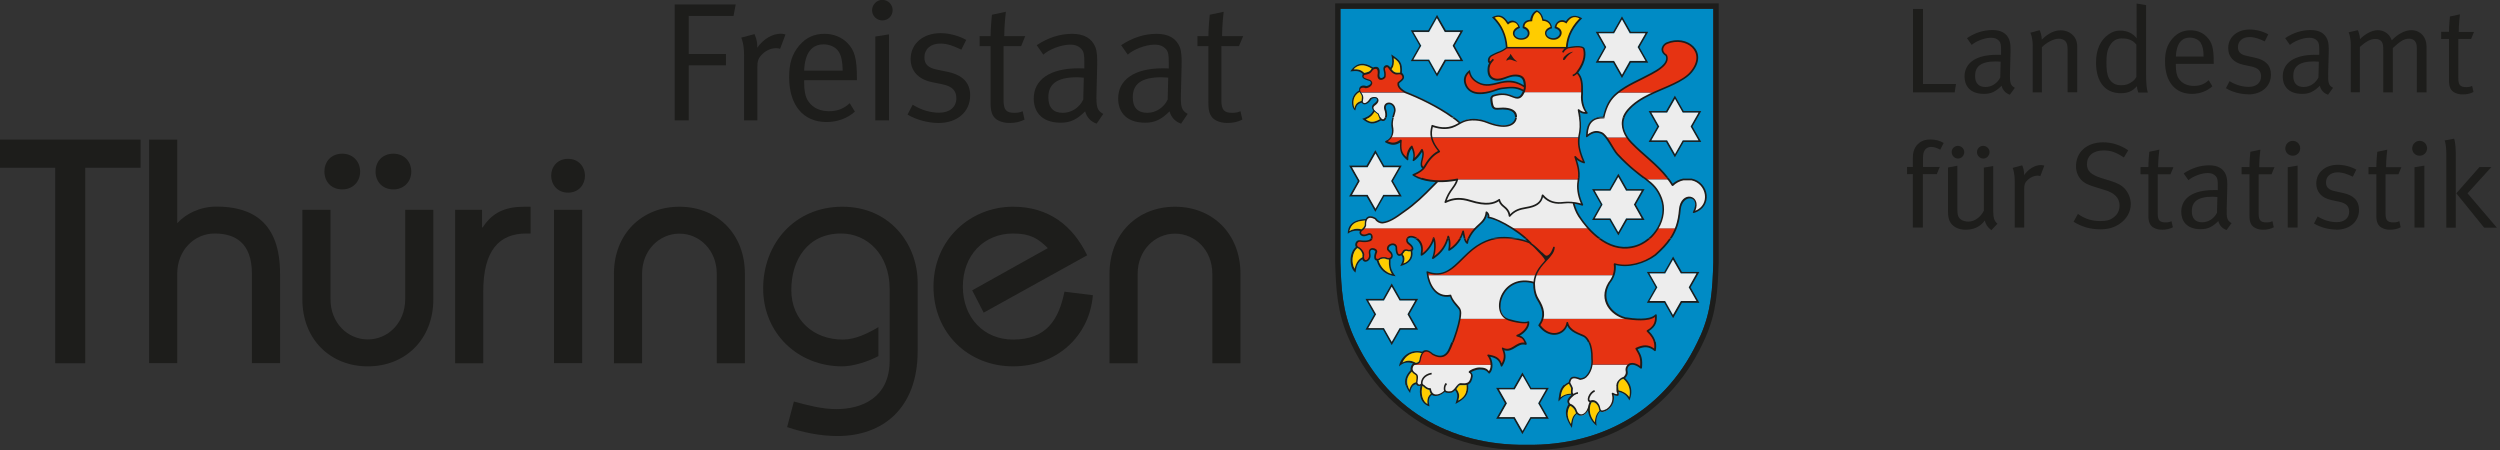 <?xml version="1.0" encoding="UTF-8"?>
<svg id="Logo" xmlns="http://www.w3.org/2000/svg" viewBox="0 0 184.79 33.26">
  <rect x="0" y="0" width="184.79" height="33.26" fill="#333333" stroke="none"/>
  <defs>
    <style>
      .cls-1 {
        fill: #fc0;
      }

      .cls-2 {
        fill: #1d1d1b;
      }

      .cls-3 {
        fill: #e63312;
      }

      .cls-4, .cls-5 {
        fill: #ededed;
      }

      .cls-6 {
        fill: #008bc5;
      }

      .cls-5 {
        fill-rule: evenodd;
      }
    </style>
  </defs>
  <g>
    <path class="cls-2" d="M144.48,6.83h-3.08V.66h.74v5.55h2.44l-.1.62Z"/>
    <path class="cls-2" d="M148.56,7c-.31-.1-.53-.34-.61-.66-.43.43-.78.6-1.3.6-1.11,0-1.44-.68-1.44-1.28,0-1.02.87-1.61,2.38-1.61.1,0,.17,0,.32,0v-.32c0-.4-.02-.56-.14-.7-.14-.16-.32-.24-.6-.24-.5,0-1.14.27-1.43.53l-.35-.5c.59-.4,1.23-.6,1.88-.6s1.05.24,1.24.7c.1.24.11.58.1.99l-.04,1.48c-.02.73.03.92.36,1.1l-.36.5ZM147.53,4.54c-1.13,0-1.54.39-1.54,1.07,0,.53.26.82.77.82.46,0,.88-.28,1.09-.7l.03-1.17c-.09,0-.25-.02-.35-.02Z"/>
    <path class="cls-2" d="M152.83,6.83v-3.03c0-.48-.04-.59-.16-.75-.1-.12-.29-.19-.5-.19-.36,0-.92.29-1.24.63v3.34h-.68v-3.46c0-.57-.14-.88-.17-.95l.68-.19c.04.06.16.38.16.7.47-.47.94-.69,1.41-.69s.92.26,1.1.66c.07.16.11.34.11.52v3.4h-.71Z"/>
    <path class="cls-2" d="M158.05,6.83s-.09-.25-.1-.46c-.32.37-.67.52-1.19.52-1.16,0-1.83-.84-1.83-2.27,0-.95.32-1.66.93-2.08.29-.2.54-.28.86-.28.5,0,.95.21,1.21.57,0-.07,0-.41,0-.69V.26l.7.12v5.01c0,.77.04,1.19.13,1.45h-.72ZM157.92,3.31c-.23-.31-.56-.47-1.09-.47-.35,0-.65.16-.84.47-.22.34-.29.67-.29,1.3,0,.52.04.91.18,1.17.21.37.49.52.9.52.37,0,.58-.08.86-.29.14-.1.24-.26.27-.32v-2.38Z"/>
    <path class="cls-2" d="M160.83,4.71v.11c0,.42.05.75.21.98.25.39.67.55,1.12.55s.78-.13,1.1-.42l.27.45c-.4.36-.94.56-1.51.56-1.24,0-1.99-.9-1.99-2.39,0-.76.16-1.24.54-1.69.36-.42.8-.62,1.34-.62.49,0,.91.17,1.21.49.39.4.51.82.51,1.89v.1h-2.8ZM162.68,3.18c-.15-.24-.47-.4-.81-.4-.64,0-1,.47-1.04,1.4h2.05c0-.49-.07-.78-.21-1Z"/>
    <path class="cls-2" d="M166.18,6.97c-.57,0-1.19-.17-1.65-.45l.27-.52c.46.28.93.42,1.42.42.55,0,.91-.3.91-.77,0-.41-.22-.63-.74-.74l-.56-.12c-.74-.15-1.13-.61-1.13-1.23,0-.81.66-1.38,1.59-1.38.47,0,.99.14,1.37.36l-.26.52c-.4-.19-.73-.32-1.13-.32-.51,0-.85.3-.85.74,0,.34.17.55.65.65l.59.13c.81.17,1.2.58,1.2,1.25,0,.87-.68,1.47-1.69,1.47Z"/>
    <path class="cls-2" d="M172.08,7c-.31-.1-.53-.34-.61-.66-.43.43-.78.6-1.3.6-1.11,0-1.44-.68-1.44-1.28,0-1.02.87-1.61,2.38-1.61.1,0,.17,0,.32,0v-.32c0-.4-.02-.56-.14-.7-.14-.16-.32-.24-.6-.24-.5,0-1.14.27-1.43.53l-.35-.5c.59-.4,1.23-.6,1.88-.6s1.05.24,1.24.7c.1.24.11.58.1.99l-.04,1.48c-.02.73.03.92.36,1.1l-.36.5ZM171.05,4.54c-1.13,0-1.54.39-1.54,1.07,0,.53.26.82.77.82.46,0,.88-.28,1.09-.7l.03-1.17c-.09,0-.25-.02-.35-.02Z"/>
    <path class="cls-2" d="M178.64,6.83v-3.31c0-.43-.2-.66-.58-.66-.41,0-.72.26-1.19.69v3.28h-.71v-3.19c0-.27-.03-.45-.13-.58-.11-.13-.25-.18-.46-.18-.34,0-.67.17-1.14.59v3.35h-.67v-3.48c0-.58-.13-.89-.16-.95l.68-.16c.04.07.16.39.16.67.3-.33.85-.67,1.31-.67s.88.27,1.04.75c.43-.46.98-.75,1.44-.75.67,0,1.13.5,1.13,1.22v3.38h-.72Z"/>
    <path class="cls-2" d="M182.65,2.88h-.94v2.89c0,.5.13.67.58.67.2,0,.31-.03.44-.09l.1.45c-.23.12-.48.18-.79.18-.23,0-.42-.04-.59-.13-.31-.15-.43-.44-.43-.89v-3.08h-.58v-.53h.58c0-.39.05-.99.07-1.13l.74-.16c-.02.14-.09.77-.09,1.3h1.13l-.22.53Z"/>
    <path class="cls-2" d="M143.42,11.07c-.17-.1-.42-.21-.67-.21-.4,0-.61.28-.61.79v.69h1.24l-.22.53h-1.03v3.95h-.74v-3.95h-.43v-.53h.43v-.7c0-.67.31-.95.5-1.1.22-.16.46-.23.79-.23.39,0,.73.09.99.26l-.26.5Z"/>
    <path class="cls-2" d="M147.2,17.02c-.3-.24-.42-.42-.49-.72-.34.46-.81.68-1.42.68-.57,0-.99-.24-1.18-.64-.08-.17-.12-.41-.12-.67v-3.29l.69-.13v3.22c0,.42.06.61.27.76.14.1.35.15.55.15.44,0,.9-.32,1.14-.81v-3.18l.69-.12v3.27c0,.57.08.79.31,1l-.45.48ZM144.73,11.72c-.26,0-.47-.22-.47-.48s.21-.46.46-.46.47.21.47.46-.2.48-.46.48ZM146.6,11.72c-.26,0-.47-.22-.47-.48s.21-.46.46-.46.47.21.47.46-.2.48-.46.48Z"/>
    <path class="cls-2" d="M150.83,13.02s-.13-.04-.2-.04c-.27,0-.54.12-.75.32s-.26.34-.26.71v2.81h-.7v-3.46c0-.58-.13-.89-.15-.95l.7-.19c.04.07.17.4.14.73.32-.46.8-.75,1.26-.75.11,0,.22.04.24.04l-.29.76Z"/>
    <path class="cls-2" d="M156.64,16.57c-.41.26-.82.38-1.39.38-.74,0-1.37-.18-1.98-.56l.32-.58c.51.37,1.04.53,1.66.53.47,0,.72-.07.98-.27.3-.23.44-.52.44-.88,0-.55-.36-.93-1.11-1.15l-.62-.19c-.56-.17-.86-.3-1.1-.55-.25-.27-.39-.61-.39-1.01,0-1.05.8-1.77,2-1.77.67,0,1.28.2,1.86.59l-.32.53c-.59-.39-.97-.52-1.5-.52-.77,0-1.23.39-1.23,1.02,0,.5.3.77,1.03,1.01l.71.22c.55.17.84.33,1.09.62s.41.7.41,1.09c0,.58-.31,1.13-.86,1.49Z"/>
    <path class="cls-2" d="M160.43,12.88h-.94v2.89c0,.5.13.67.58.67.2,0,.31-.03.44-.09l.1.45c-.23.12-.48.18-.79.18-.23,0-.42-.04-.59-.13-.31-.15-.43-.44-.43-.89v-3.08h-.58v-.53h.58c0-.39.05-.99.07-1.13l.74-.16c-.02.14-.09.76-.09,1.3h1.13l-.22.53Z"/>
    <path class="cls-2" d="M164.58,17c-.31-.1-.53-.34-.61-.66-.43.43-.78.6-1.3.6-1.11,0-1.44-.68-1.44-1.28,0-1.02.87-1.61,2.38-1.61.1,0,.17,0,.32,0v-.32c0-.4-.02-.56-.14-.7-.14-.16-.32-.24-.6-.24-.5,0-1.14.27-1.43.53l-.35-.5c.59-.4,1.23-.6,1.88-.6s1.05.24,1.24.7c.1.24.11.58.1.99l-.04,1.48c-.02.73.03.92.36,1.1l-.36.5ZM163.55,14.54c-1.13,0-1.54.39-1.54,1.07,0,.53.26.82.77.82.46,0,.88-.28,1.09-.7l.03-1.17c-.09,0-.25-.02-.35-.02Z"/>
    <path class="cls-2" d="M167.89,12.88h-.94v2.89c0,.5.13.67.58.67.2,0,.31-.03.44-.09l.1.45c-.23.12-.48.18-.79.18-.23,0-.41-.04-.58-.13-.31-.15-.43-.44-.43-.89v-3.08h-.58v-.53h.58c0-.39.05-.99.07-1.13l.74-.16c-.02.14-.09.76-.09,1.3h1.13l-.22.53Z"/>
    <path class="cls-2" d="M169.47,11.51c-.31,0-.55-.24-.55-.54s.24-.56.55-.56.55.24.55.55-.24.55-.55.55ZM169.1,16.83v-4.47l.73-.12v4.58h-.73Z"/>
    <path class="cls-2" d="M172.69,16.97c-.57,0-1.19-.17-1.65-.45l.27-.52c.46.28.93.42,1.42.42.55,0,.91-.3.91-.77,0-.41-.22-.63-.74-.74l-.56-.12c-.74-.15-1.13-.61-1.13-1.23,0-.81.66-1.38,1.59-1.38.47,0,.99.14,1.37.36l-.26.52c-.4-.19-.73-.32-1.13-.32-.51,0-.85.3-.85.74,0,.34.17.55.65.65l.59.13c.81.17,1.2.58,1.2,1.25,0,.87-.68,1.47-1.69,1.47Z"/>
    <path class="cls-2" d="M177.27,12.88h-.94v2.89c0,.5.13.67.58.67.2,0,.31-.03.44-.09l.1.45c-.23.12-.48.18-.79.18-.23,0-.41-.04-.58-.13-.31-.15-.43-.44-.43-.89v-3.08h-.58v-.53h.58c0-.39.05-.99.07-1.13l.74-.16c-.02.14-.09.76-.09,1.3h1.13l-.22.53Z"/>
    <path class="cls-2" d="M178.85,11.51c-.31,0-.55-.24-.55-.54s.24-.56.55-.56.55.24.55.55-.24.55-.55.55ZM178.47,16.83v-4.47l.73-.12v4.58h-.73Z"/>
    <path class="cls-2" d="M180.82,16.83v-5.53c0-.52-.09-.86-.12-.92l.7-.13c.03.07.12.45.12,1.06v5.52h-.7ZM183.62,16.83l-2.06-2.54,1.71-1.94h.88l-1.76,1.94,2.17,2.54h-.94Z"/>
  </g>
  <g id="Fahne">
    <g>
      <polygon class="cls-2" points="0 10.32 10.39 10.32 10.39 12.4 6.3 12.4 6.3 26.85 4.08 26.85 4.08 12.4 0 12.4 0 10.32"/>
      <path class="cls-2" d="M11.02,26.85V10.32h2.08v6.18c.64-.71,1.7-1.23,2.9-1.23,2.62,0,4.7,1.13,4.7,4.96v6.61h-2.08v-6.61c0-2.31-1.27-2.97-2.76-2.97s-2.76,1.23-2.76,2.97v6.61h-2.08Z"/>
      <path class="cls-2" d="M32.03,15.51v6.61c0,2.97-2.08,4.96-4.84,4.96s-4.84-1.98-4.84-4.96v-6.61h2.08v6.61c0,1.75,1.27,2.97,2.76,2.97s2.76-1.23,2.76-2.97v-6.61h2.08ZM25.3,11.36c.78,0,1.32.57,1.32,1.32s-.54,1.32-1.32,1.32-1.32-.54-1.32-1.32.54-1.32,1.32-1.32ZM29.08,11.36c.78,0,1.32.57,1.32,1.32s-.54,1.32-1.32,1.32-1.32-.54-1.32-1.32.54-1.32,1.32-1.32Z"/>
      <path class="cls-2" d="M33.65,15.51h1.98v1.3h.05c.71-1.11,1.68-1.53,3.07-1.53h.47v1.98h-.31c-2.01,0-3.19,1.23-3.19,4.3v5.29h-2.08v-11.34h0Z"/>
      <path class="cls-2" d="M41.99,11.74c.8,0,1.25.61,1.25,1.25s-.45,1.25-1.25,1.25-1.25-.61-1.25-1.25c0-.64.44-1.25,1.25-1.25ZM40.95,15.51h2.08v11.33h-2.08v-11.33Z"/>
      <path class="cls-2" d="M45.38,26.85v-6.61c0-2.97,2.08-4.96,4.84-4.96s4.84,1.98,4.84,4.96v6.61h-2.08v-6.61c0-1.75-1.27-2.97-2.76-2.97s-2.76,1.23-2.76,2.97v6.61h-2.08Z"/>
      <path class="cls-2" d="M64.93,26.32c-.78.42-1.89.76-2.67.76-3.3,0-5.85-2.46-5.85-5.76s2.31-6.04,5.85-6.04,5.57,2.78,5.57,5.62v5.05c0,4.25-2.6,6.28-5.92,6.28-1.27,0-2.53-.26-3.73-.66l.5-1.89c1.04.28,2.08.56,3.14.56,1.87,0,3.94-.83,3.94-3.59v-5.28c0-2.55-1.65-4.11-3.59-4.11-2.48,0-3.68,1.96-3.68,4.18s1.65,3.66,3.8,3.66c.94,0,1.84-.45,2.64-.92,0,0,0,2.14,0,2.14Z"/>
      <path class="cls-2" d="M72.71,23.11l-.85-1.65,5.59-3.12c-.71-.71-1.3-1.08-2.57-1.08-2.15,0-3.71,1.61-3.71,3.92s1.56,3.92,3.71,3.92c2.46,0,3.38-1.46,3.8-3.54l2.1.26c-.24,3-2.64,5.26-5.9,5.26s-5.88-2.41-5.88-5.9,2.74-5.9,5.88-5.9c2.64,0,4.41,1.39,5.48,3.59l-7.65,4.24Z"/>
      <path class="cls-2" d="M82.01,26.85v-6.61c0-2.97,2.08-4.96,4.84-4.96s4.84,1.98,4.84,4.96v6.61h-2.08v-6.61c0-1.75-1.27-2.97-2.76-2.97s-2.76,1.23-2.76,2.97v6.61h-2.08Z"/>
      <polygon class="cls-2" points="54.22 1.18 50.91 1.18 50.91 3.99 53.66 3.99 53.66 4.83 50.91 4.83 50.91 8.9 49.87 8.9 49.87 .33 54.38 .33 54.22 1.18"/>
      <path class="cls-2" d="M57.66,3.61c-.06-.03-.17-.05-.28-.05-.38,0-.75.16-1.04.45s-.36.48-.36.99v3.9h-.98v-4.8c0-.91-.21-1.32-.21-1.32l.98-.26s.24.49.2,1.01c.45-.64,1.11-1.04,1.75-1.04.16,0,.34.06.34.06l-.4,1.06Z"/>
      <path class="cls-2" d="M59.44,5.95v.15c0,.59.08,1.04.29,1.36.35.54.92.76,1.55.76s1.09-.19,1.53-.59l.38.62c-.55.5-1.3.77-2.1.77-1.72,0-2.76-1.25-2.76-3.31,0-1.05.22-1.72.75-2.35.5-.59,1.11-.86,1.86-.86.67,0,1.26.24,1.69.67.54.55.71,1.14.71,2.62v.14h-3.9v.02ZM62,3.83c-.21-.34-.65-.55-1.12-.55-.89,0-1.39.65-1.44,1.94h2.85c-.02-.68-.1-1.09-.29-1.39Z"/>
      <path class="cls-2" d="M65.22,1.51c-.42,0-.76-.34-.76-.75s.34-.77.76-.77.76.34.76.76-.33.76-.76.76ZM64.7,8.9V2.7l1.01-.16v6.36h-1.01Z"/>
      <path class="cls-2" d="M69.37,9.09c-.79,0-1.65-.24-2.29-.62l.38-.73c.64.39,1.29.59,1.97.59.76,0,1.26-.41,1.26-1.07,0-.56-.31-.88-1.03-1.03l-.78-.16c-1.02-.21-1.57-.85-1.57-1.71,0-1.12.91-1.91,2.21-1.91.65,0,1.37.2,1.9.5l-.36.72c-.55-.26-1.01-.45-1.56-.45-.71,0-1.17.41-1.17,1.02,0,.48.24.76.9.9l.82.17c1.12.24,1.66.81,1.66,1.74,0,1.21-.94,2.04-2.34,2.04Z"/>
      <path class="cls-2" d="M75.48,3.41h-1.3v4.01c0,.69.19.92.8.92.28,0,.44-.04.61-.12l.14.62c-.31.16-.66.25-1.1.25-.33,0-.58-.06-.81-.17-.44-.21-.6-.61-.6-1.24V3.41h-.81v-.74h.81c0-.6.1-1.58.1-1.58l1.03-.22s-.12.97-.12,1.8h1.55l-.3.74Z"/>
      <path class="cls-2" d="M81.06,9.14c-.43-.14-.74-.48-.85-.91-.6.6-1.09.84-1.8.84-1.54,0-2-.94-2-1.78,0-1.41,1.21-2.24,3.3-2.24.26,0,.44.01.44.01v-.44c0-.55-.03-.78-.2-.98-.2-.22-.45-.34-.84-.34-.7,0-1.59.37-1.99.74l-.49-.7c.83-.55,1.71-.84,2.61-.84s1.46.34,1.72.97c.14.34.15.81.14,1.38l-.05,2.05c-.03,1.01.04,1.27.5,1.52l-.49.72ZM79.63,5.71c-1.57,0-2.14.54-2.14,1.49,0,.74.36,1.14,1.07,1.14.64,0,1.23-.39,1.51-.98l.04-1.62c-.15,0-.3-.03-.48-.03Z"/>
      <path class="cls-2" d="M87.3,9.14c-.43-.14-.74-.48-.85-.91-.6.6-1.09.84-1.8.84-1.54,0-2-.94-2-1.78,0-1.41,1.21-2.24,3.3-2.24.26,0,.44.01.44.01v-.44c0-.55-.03-.78-.2-.98-.2-.22-.45-.34-.84-.34-.7,0-1.59.37-1.99.74l-.49-.7c.83-.55,1.71-.84,2.61-.84s1.46.34,1.72.97c.14.34.15.81.14,1.38l-.05,2.05c-.03,1.01.04,1.27.5,1.52l-.49.72ZM85.87,5.71c-1.57,0-2.14.54-2.14,1.49,0,.74.36,1.14,1.07,1.14.64,0,1.23-.39,1.51-.98l.04-1.62c-.15,0-.3-.03-.48-.03Z"/>
      <path class="cls-2" d="M91.58,3.41h-1.3v4.01c0,.69.19.92.8.92.28,0,.44-.04.61-.12l.14.62c-.31.16-.66.25-1.1.25-.33,0-.58-.06-.81-.17-.44-.21-.6-.61-.6-1.24V3.41h-.81v-.74h.81c0-.6.1-1.58.1-1.58l1.03-.22s-.12.97-.12,1.8h1.56l-.31.74Z"/>
    </g>
    <g>
      <path class="cls-6" d="M125.69,24.81c.81-1.83.89-3.48.95-5.42V.65h-27.56v18.75c.06,1.94.15,3.59.95,5.42,2.38,5.4,7.13,8.13,12.82,8.06,5.69.07,10.45-2.66,12.83-8.06h0Z"/>
      <path class="cls-2" d="M125.69,24.81c.81-1.83.89-3.48.95-5.42V.65h-27.56v18.75c.06,1.94.15,3.59.95,5.42,2.38,5.4,7.13,8.13,12.82,8.06,5.69.07,10.45-2.66,12.83-8.06h0ZM126.05,24.97c-2.45,5.55-7.36,8.37-13.19,8.3-5.84.07-10.74-2.74-13.19-8.3-.83-1.88-.92-3.58-.98-5.57V.25h28.35v19.15c-.07,2-.15,3.69-.99,5.57h0Z"/>
      <path class="cls-2" d="M121.62,4.5l-.58-1.02.58-1.02h-1.15l-.58-1.02-.58,1.02h-1.15l.58,1.02-.58,1.02h1.15l.58,1.02.58-1.02h1.15ZM121.83,4.63h-1.29l-.65,1.14-.65-1.14h-1.29l.65-1.14-.65-1.14h1.29l.65-1.14.65,1.14h1.29l-.65,1.14.65,1.14h0Z"/>
      <polygon class="cls-4" points="121.62 4.5 120.46 4.5 119.89 5.52 119.31 4.5 118.16 4.5 118.73 3.48 118.16 2.47 119.31 2.47 119.89 1.45 120.46 2.47 121.62 2.47 121.04 3.48 121.62 4.5 121.62 4.5"/>
      <path class="cls-2" d="M125.54,10.37l-.58-1.02.58-1.02h-1.16l-.58-1.02-.58,1.02h-1.16l.58,1.02-.58,1.02h1.16l.58,1.02.58-1.02h1.16ZM125.75,10.49h-1.3l-.65,1.14-.65-1.14h-1.29l.65-1.14-.65-1.14h1.29l.65-1.14.65,1.14h1.3l-.65,1.14.65,1.14h0Z"/>
      <polygon class="cls-4" points="125.54 10.37 124.38 10.37 123.81 11.38 123.23 10.37 122.07 10.37 122.65 9.35 122.07 8.33 123.23 8.33 123.81 7.32 124.38 8.33 125.54 8.33 124.96 9.35 125.54 10.37 125.54 10.37"/>
      <path class="cls-2" d="M121.34,16.14l-.58-1.02.58-1.02h-1.15l-.58-1.01-.58,1.01h-1.15l.57,1.02-.57,1.02h1.15l.58,1.02.58-1.02h1.15ZM121.56,16.26h-1.29l-.65,1.14-.65-1.14h-1.29l.65-1.14-.65-1.14h1.29l.65-1.14.65,1.14h1.29l-.65,1.14.65,1.14h0Z"/>
      <polygon class="cls-4" points="121.34 16.14 120.19 16.14 119.62 17.15 119.04 16.14 117.89 16.14 118.46 15.12 117.89 14.1 119.04 14.1 119.62 13.09 120.19 14.1 121.34 14.1 120.77 15.12 121.34 16.14 121.34 16.14"/>
      <path class="cls-2" d="M125.39,22.25l-.58-1.02.58-1.02h-1.16l-.58-1.02-.58,1.02h-1.15l.58,1.02-.58,1.02h1.15l.58,1.02.58-1.02h1.16ZM125.61,22.38h-1.29l-.65,1.14-.65-1.14h-1.29l.65-1.14-.65-1.14h1.29l.65-1.14.65,1.14h1.29l-.65,1.14.65,1.14h0Z"/>
      <polygon class="cls-4" points="125.39 22.25 124.24 22.25 123.66 23.27 123.09 22.25 121.93 22.25 122.51 21.24 121.93 20.22 123.09 20.22 123.66 19.21 124.24 20.22 125.39 20.22 124.82 21.24 125.39 22.25 125.39 22.25"/>
      <path class="cls-2" d="M114.27,30.83l-.58-1.02.58-1.02h-1.15l-.58-1.02-.58,1.02h-1.15l.58,1.02-.58,1.02h1.15l.58,1.02.58-1.02h1.15ZM114.48,30.95h-1.3l-.65,1.14-.65-1.14h-1.29l.65-1.14-.65-1.14h1.29l.65-1.14.65,1.14h1.3l-.65,1.14.65,1.14h0Z"/>
      <polygon class="cls-4" points="114.27 30.83 113.12 30.83 112.54 31.84 111.96 30.83 110.81 30.83 111.39 29.81 110.81 28.79 111.96 28.79 112.54 27.78 113.12 28.79 114.27 28.79 113.69 29.81 114.27 30.83 114.27 30.83"/>
      <path class="cls-2" d="M104.6,24.25l-.58-1.02.58-1.01h-1.15l-.58-1.02-.58,1.02h-1.15l.58,1.01-.58,1.02h1.15l.58,1.02.58-1.02h1.15ZM104.82,24.37h-1.3l-.65,1.14-.64-1.14h-1.3l.65-1.14-.65-1.14h1.3l.64-1.14.65,1.14h1.3l-.65,1.14.65,1.14h0Z"/>
      <polygon class="cls-4" points="104.6 24.25 103.45 24.25 102.87 25.26 102.3 24.25 101.14 24.25 101.72 23.23 101.14 22.22 102.3 22.22 102.87 21.2 103.45 22.22 104.6 22.22 104.03 23.23 104.6 24.25 104.6 24.25"/>
      <path class="cls-2" d="M103.4,14.4l-.58-1.02.58-1.02h-1.15l-.58-1.02-.58,1.02h-1.15l.58,1.02-.58,1.02h1.15l.58,1.02.58-1.02h1.15ZM103.61,14.52h-1.3l-.65,1.14-.65-1.14h-1.29l.65-1.14-.65-1.14h1.29l.65-1.14.65,1.14h1.3l-.65,1.14.65,1.14h0Z"/>
      <polygon class="cls-4" points="103.4 14.4 102.24 14.4 101.67 15.42 101.09 14.4 99.94 14.4 100.51 13.38 99.94 12.37 101.09 12.37 101.67 11.35 102.24 12.37 103.4 12.37 102.82 13.38 103.4 14.4 103.4 14.4"/>
      <path class="cls-2" d="M107.94,4.4l-.58-1.02.58-1.02h-1.16l-.58-1.02-.58,1.02h-1.15l.58,1.02-.58,1.02h1.15l.58,1.02.58-1.02h1.16ZM108.16,4.52h-1.29l-.65,1.14-.65-1.14h-1.29l.65-1.14-.65-1.14h1.29l.65-1.14.65,1.14h1.29l-.65,1.14.65,1.14h0Z"/>
      <polygon class="cls-4" points="107.94 4.4 106.79 4.4 106.21 5.42 105.64 4.4 104.48 4.4 105.06 3.38 104.48 2.37 105.64 2.37 106.21 1.35 106.79 2.37 107.94 2.37 107.37 3.38 107.94 4.4 107.94 4.4"/>
      <path class="cls-3" d="M116.93,6.85h-4.34s.03-.06.04-.1c.08-.19.09-.37.05-.61-.05-.35-.19-.54-.65-.56-.58-.03-1.01.42-1.54.29-.56-.14-.49-.72-.46-.94.02-.12.07-.21.13-.29,0,0-.04-.02-.06-.03-.08-.05-.08-.16-.04-.28.08-.21.28-.24.49-.36.17-.09.49-.14.81-.43h4.52s1.04-.23,1.19.06c.08.26.18.88-.5,1.77.33.32.38.77.37,1.49h0Z"/>
      <path class="cls-4" d="M105.82,10.15c-.07-.29-.04-.56.05-.87,1.31.45,1.85-.13,2.26-.32.54-.25,1.31-.15,1.78.04,1.43.57,2.02.18,2.13-.25.08-.32-.07-.84-1.33-.72-.16,0-.25-.01-.33-.12-.08-.1-.15-.45-.14-.68.03-.1.07-.11.12-.17.66-.21,1.03-.14,1.54.08.34.15.54.03.7-.31h4.34v.1c-.1.88.35,1.4.35,1.4-.22.01-.42-.03-.62-.22.17.79.19,1.33.04,1.96v.06h-10.89Z"/>
      <path class="cls-5" d="M116.68,13.26s-.01.09-.02.13c-.09.52,0,1.11.3,1.75-.51-.19-1.07-.2-1.36-.16-.66.08-1.15-.04-1.59-.55-.07.56-.48.81-1.22.93-.51.08-.86.21-1.21.6-.09-.73-.63-.63-.77-1.19-.34.24-.89.46-2.14.07-.74-.23-1.3-.18-1.85.1.28-.93.72-1.08.87-1.67h-.03s.03,0,.03,0h8.96Z"/>
      <path class="cls-3" d="M111.77,16.87h5.62c.89.99,2.01,1.62,3.22,1.39.82-.15,1.51-.7,1.92-1.39h1.33c-.29.76-.78,1.34-1.5,1.97-.84.61-2.03.95-3,.66.04.34,0,.62-.09.87h-13.75c-.01-.09-.03-.17-.03-.26,1.37.5,2.01-.45,3-1.38.93-.87,1.83-1.17,2.75-1.15.62.01,1.64.22,1.91.42-.35-.39-.86-.79-1.37-1.12h0Z"/>
      <path class="cls-4" d="M119.27,20.36c-.08.21-.2.38-.32.53-.77,1.29.19,2.36,1.19,2.6.17.03.39.06.61.08h-6.73c.12-.4.04-.85-.35-1.46-.32-.5-.27-1.22-.27-1.22-.37-.11-.98-.23-1.59.11-1.32.74-1.06,2.23-.42,2.57h-3.5c.04-.24.06-.46.04-.62-.04-.27-.52-.52-.72-1.12-.79.16-1.5-.38-1.68-1.47h13.75Z"/>
      <path class="cls-3" d="M114.03,23.57h6.73c.62.05,1.33.04,1.65-.3.03.44-.02.82-.62,1.16.56.56.62.94.55,1.45-.45-.38-.85-.35-1.37-.11.34.54.4.75.34,1.41-.35-.32-.69-.36-.89-.22h-2.77c.02-.13.03-.29.01-.46.03-1-.28-1.53-.58-1.68-.29-.15-1.1-.34-1.23-.99-.14.89-1.31,1.22-2.07.18.11-.15.19-.3.24-.46h0Z"/>
      <path class="cls-4" d="M120.42,26.98c-.05.04-.09.08-.12.14-.18.33.15.42-.22.8-.37.09-.71.58-.49.92.19.3.03.53-.38.28.14.4.03.92-.41,1.2-.68.34-.45-.11-.67-.4-.22-.36-.52-.23-.52-.23-.06.05-.15.39-.17.49-.21.61-.75.71-.92.24-.05-.25-.31-.46-.46-.49-.33-.29.12-.59.27-.74-.17-.05-.14-.25-.11-.48-.04-.2-.23-.38-.2-.47.08-.4.31-.43.81-.23.23-.04.36-.07.55-.31.06-.08.24-.34.3-.72h2.77Z"/>
      <path class="cls-4" d="M110.25,26.98c0,.24-.07.46-.18.58-.15-.18-.28-.3-.71-.3-.31,0-.72.21-.74.28.12.04.17.15.17.28-.13.89-.72.49-.92.61-.19.11-.25.4-.57.55-.37.08-.49-.07-.49-.07-.33.33-1,.57-1.1-.15-.19.04-.42-.16-.59-.38-.09.09-.24.21-.39-.05-.01-.21.12-.54-.06-.66-.26-.17-.39-.33-.25-.62.01-.03.03-.05.04-.07h5.8Z"/>
      <path class="cls-3" d="M107.89,23.57h3.5s.07.03.11.04c.63.19,1.23.3,1.48.17.03.47-.5.92-.84,1.02.29.08.48.1.65.62-.3-.09-.62.07-.8.21-.25.18-.56.32-.9.14.16.4.25.73-.09,1.26-.16-.64-.67-.69-.99-.75.17.2.25.45.25.69h-5.8c.15-.17.45-.04.5-.35.12-.77.5-.88.95-.46.61.34.98.14,1.2-.24.11-.2.63-1.46.79-2.35h0Z"/>
      <path class="cls-3" d="M100.81,16.87h8.25c-.26.27-.59.74-.61,1.09-.21-.16-.18-.39-.3-.87-.18.64-.56,1.07-1.04,1.38.07-.38.04-.74-.07-1.01-.2.88-.73,1.33-1.15,1.63.17-.35.25-1.06.08-1.52-.13.61-.71,1.18-.9,1.25.01-.22.17-.74-.3-1.16-.69-.46-.98.08-.62.34.38.27.35.54-.05.51-.13-.06-.28-.05-.36.07-.2.36-.54.43-.53-.34-.09-.39-.73-.17-.62.19l.13.14c.31.25.17.62-.2.53-.14-.09-.48-.08-.59.06-.36.09-.34-.21-.2-.58.04-.2-.6-.42-.48.19.09.5-.57.75-.48.08.06-.12-.14-.49-.42-.59-.2-.16-.07-.51.19-.47.25.04.46.04.69-.03.29-.09.23-.64-.13-.46-.38.2-.71-.08-.46-.31.05-.03.11-.08.17-.14h0Z"/>
      <path class="cls-4" d="M102.79,10.15c.15-.22.18-.51.12-.79-.1-.44.2-1.04.19-1.22-.02-.66-.83-.66-.73-.11.23.62-.05,1.11-.35.7l-.12-.33c-.45-.29-.55-.54-.24-.74.44-.34.06-.62-.31-.41-.27.43-.55.46-.64.28-.05-.11.08-.24,0-.5-.02-.07-.09-.17-.09-.17h3.44c1.18.47,2.88,1.33,3.87,2.23-.39.23-.95.58-2.05.2-.09.31-.11.58-.05.87h-3.03Z"/>
      <path class="cls-3" d="M102.79,10.15h3.03c.07.31.25.63.57,1.02-.52.23-.88.77-1.08,1.12-.02.04-.05.08-.08.11-.44-.25.16-.85-.11-1.35-.22.37-.43.62-.65.75.12-.36.03-.66-.11-1-.17.16-.35.52-.33.93-.45-.39-.54-.61-.48-1.37-.38.27-.67.3-1.12.06.16-.06.28-.16.37-.28h0Z"/>
      <path class="cls-3" d="M108.62,5.27c.05.37.29.64.62.82.82.46,1.51-.1,2.31-.08.3,0,.74.11,1.15.4,0,.11-.02.2-.06.3-.56-.32-.97-.26-1.62-.19-.33.04-.96.38-1.66.37-.46,0-.89-.21-1.05-.71-.12-.38.05-.74.29-.91h0Z"/>
      <path class="cls-1" d="M110.38,1.28c.44-.24.8-.03,1.07.44.28-.29.75-.11.82.29-.64.24-.44.87.15.87.68,0,.74-.71.18-.86-.02-.25.16-.51.56-.51.01-.33.24-.63.42-.7.25.1.39.37.45.66.42-.01.61.36.62.55-.67.19-.46.84.16.84.54,0,.8-.66.15-.85,0-.42.52-.61.78-.38.33-.53.73-.51,1.09-.29-.83.8-1.03,1.64-1.04,2.18h-4.43c-.05-.91-.4-1.66-1-2.25h0Z"/>
      <path class="cls-4" d="M122.54,16.87c.4-.68.53-1.49.25-2.21-.27-.71-.61-1.01-1.11-1.4h1.66c.1.13.19.27.28.42.22-.22.5-.36.79-.42h.61c.32.07.61.24.81.53.4.57.37,1.59-.66,1.89.66-1.25-.9-1.56-1.03-.18-.04.53-.14.97-.29,1.37h-1.33Z"/>
      <path class="cls-3" d="M118.72,10.15h1.55c.09.14.2.28.32.4,1.03,1.07,1.94,1.62,2.74,2.71h-1.66c-.51-.39-1.18-.86-2.14-1.87-.25-.27-.54-.85-.82-1.24h0Z"/>
      <path class="cls-4" d="M118.72,10.15c-.12-.17-.24-.29-.36-.34-.3-.12-.6-.16-1.08.24.03-.95.36-1.39,1.26-1.37.22-.96.54-1.41.96-1.77.02-.02.05-.04.07-.06h2.65c-.62.29-1.35.67-1.88,1.28-.55.62-.5,1.37-.07,2.02h-1.55Z"/>
      <path class="cls-3" d="M122.22,6.85h-2.65c.92-.75,2.39-1.22,3.24-1.88.46-.36.46-.68.37-.89-.53-.34-.22-.79.04-.9.49-.21,1.12-.26,1.7.11.48.3.91,1.07.08,2.04-.55.65-1.9,1.13-2.49,1.4-.09.04-.19.08-.29.13h0Z"/>
      <path class="cls-2" d="M111.63,3.98c.14.11.2.38.53.57-.27,0-.54-.29-.8-.05-.06-.19.26-.27.27-.51h0Z"/>
      <path class="cls-2" d="M115.57,4.27c-.1.18.03.23.13.09.07-.1.19-.31.59-.54-.4.05-.68.38-.73.45h0Z"/>
      <path class="cls-2" d="M113.99,18.65c.06.05.23.25.31.25.31,0,.48-.57.5-.62.01-.07.13-.06.12.02-.01.21-.11.41-.26.59-.08.12-.19.24-.3.35-.39.42-.85.9-.9,1.67,0,.08-.13.07-.12,0,.05-.72.42-1.17.85-1.65.04-.12-.42-.57-.49-.64-.18-.19-.37-.42-.59-.56-.08-.05,0-.15.07-.1.28.19.64.54.81.71h0Z"/>
      <path class="cls-3" d="M107.72,13.26c-1.06.21-2.43.21-3.27-.36.3-.12.69-.32.85-.6.2-.36.56-.89,1.08-1.12-.32-.39-.5-.71-.57-1.02h10.88c-.06.5,0,.96.39,1.87-.22-.07-.44-.16-.67-.42.14.39.36.94.26,1.66h-8.96Z"/>
      <path class="cls-4" d="M109.88,15.68c-.04.57-.46.85-.69,1.07l-.04.04s-.05.05-.08.08h-8.25s.04-.05.06-.08c.03-.04.05-.09.06-.14-.04-.49.22-.82.76-.49,0,0,.15.28.52.29.49-.07.9-.33,1.6-.84,1.07-.74,1.8-1.55,2.24-2,.09-.09.17-.17.24-.22.48.02.97-.03,1.41-.11h.03c-.15.58-.59.73-.87,1.66.55-.27,1.11-.33,1.85-.1,1.25.39,1.8.18,2.14-.07.14.56.67.46.77,1.19.34-.4.7-.52,1.21-.6.74-.12,1.14-.37,1.22-.93.44.51.93.63,1.59.55.16-.02.42-.03.7,0h0s0,.04,0,.04v.02s0,.02,0,.02v.02s.01.03.01.03v.02s.02.04.02.04c.06.19.14.42.26.65.03.05.06.11.1.16.18.29.39.56.61.81l.07.08h-5.62l-.13-.08c-.65-.4-1.3-.69-1.64-.72.09-.23-.13-.38-.13-.38h0Z"/>
      <path class="cls-3" d="M100.6,6.85s-.07-.07-.08-.12c-.07-.27.13-.45.46-.32.34-.04.54-.33.29-.49-.15-.05-.5-.12-.53-.28-.02-.29.26-.18.48-.31.24-.14.15-.31.45-.35.25-.03.27.26.23.53-.02.44.37.3.47.12.07-.46-.24-.67.14-.77.16-.04.3.38.55.5.28.13.46-.07.6.13.17.26,0,.37-.29.6,0,.08-.12.31.5.7.06.02.17.05.17.05h-3.45Z"/>
      <path class="cls-2" d="M104.05,28.48c.03.11.07.22.12.33.03-.13.08-.24.14-.33h.17c-.14.12-.23.33-.25.57-.15-.2-.26-.38-.31-.57h.12ZM105.29,28.48c.14.14.29.23.4.21,0,0,.07-.01.08.05.08.57.59.5.97.15-.04-.12-.03-.28.02-.42h.13c-.06.14-.08.29-.03.39.1.1.31.07.42.05.2-.09.31-.3.43-.44h.2c-.1.03-.13.11-.24.25l-.02.03c.22.3.24.48.14.85.4-.24.66-.51.6-1.13h.13c.07.72-.27,1.02-.94,1.39.16-.53.22-.68-.02-1.02-.06.06-.14.13-.25.18-.17.04-.37.05-.52-.05-.24.22-.68.42-.95.22-.28.2-.25.52-.18.85-.67-.21-.81-.95-.65-1.54-.07.04-.17.05-.26-.04h.52ZM115.78,28.48c-.21.16-.34.38-.39.69,0,.06-.02.13-.03.19.22-.2.47-.26.77-.28-.04-.12,0-.27,0-.38-.01-.06-.07-.15-.11-.23h.14c.04.07.08.14.1.22v.02c0,.09-.06.34.04.4.11-.06.23-.12.34-.12v.12c-.08,0-.19.04-.29.11-.15.14-.52.4-.28.63.18.04.43.27.49.53.14.36.6.36.81-.24.01-.07.06-.28.12-.42-.3-.07-.05-.75.36-.89l.04.12c-.17.06-.32.25-.38.42-.03.08-.07.25.07.23.01,0,.03,0,.05-.02.23-.04.41.08.53.27.23.31-.02.68.59.38.41-.27.51-.76.38-1.13,0-.03.03-.08.09-.07.17.1.27.12.32.09.01-.06-.07-.14-.06-.3,0-.15,0-.27,0-.37h.13c0,.13,0,.26.03.38.27.04.61.23.78.49.06-.29.05-.59-.08-.87h.14c.15.36.13.75-.04,1.15-.21-.42-.49-.58-.79-.64.04.25.02.41-.37.23.08.4-.06.86-.47,1.13-.19.1-.41.2-.54.08-.22.24-.35.63-.25,1.07-.35-.26-.6-.72-.64-1.12-.22.38-.6.5-.83.24-.3.24-.3.58-.36,1.04-.39-.6-.64-1.12-.25-1.75-.23-.27.04-.53.24-.71-.37.01-.63.09-.86.37l-.12.14v-.18c.03-.13.04-.26.06-.38.05-.29.16-.5.33-.67h.19ZM105.15,28.52c-.16.55,0,1.14.36,1.34-.03-.25,0-.56.25-.75-.05-.07-.09-.17-.11-.29-.17,0-.36-.15-.5-.3h0ZM117.64,29.74c-.26.54-.09,1.08.25,1.47,0-.38.14-.67.33-.86-.01-.02-.02-.04-.02-.07-.03-.11-.05-.23-.12-.32-.09-.15-.25-.27-.43-.21h0ZM116.05,30c-.3.51-.16.95.07,1.33.05-.33.12-.59.37-.79-.02-.03-.03-.06-.04-.09-.05-.22-.26-.4-.39-.45h0Z"/>
      <path class="cls-2" d="M107.44,25.29c-.12.33-.24.58-.29.67-.23.41-.64.63-1.28.27-.41-.39-.75-.32-.86.41-.06.4-.44.2-.55.44-.11.25-.02.38.23.54.22.14.08.48.08.69.11.17.18.13.26.05-.02-.31.2-.71.78-.81l.02.12c-.54.1-.7.45-.68.69.04.05.08.09.12.13h-.52s-.06-.06-.08-.1c-.07.02-.14.05-.2.1h-.17c.09-.12.21-.2.34-.23.01-.17.08-.46-.03-.53-.12-.07-.22-.15-.28-.25-.35.36-.4.69-.31,1.01h-.12c-.11-.37,0-.73.37-1.13-.02-.09-.01-.2.05-.33.04-.08.08-.12.14-.15-.31-.15-.73-.12-1.05.21.09-.67.8-1.33,1.71-1.09.2-.2.48-.15.79.13.58.32.91.13,1.11-.22.04-.07.14-.3.26-.61h.13ZM112.81,25.29s.03.08.04.12c0,0,.01.08-.08.08-.6-.18-.92.61-1.58.4.13.36.16.69-.15,1.18-.05.06-.11.02-.11-.02-.11-.45-.39-.6-.78-.68.2.33.26.93-.03,1.22-.05.05-.09,0-.09,0-.14-.17-.25-.28-.66-.28-.25,0-.53.14-.64.2.09.07.13.19.13.3-.05.35-.16.52-.33.6,0,.02,0,.04,0,.06h-.13v-.02c-.09.02-.2.02-.33.01-.07,0-.11,0-.15,0h-.2c.07-.07.15-.13.24-.14.13,0,.26.03.39,0,.15-.02.32-.12.38-.54,0-.11-.04-.19-.13-.22-.03,0-.04-.04-.04-.08.04-.12.49-.32.8-.32.4,0,.56.1.7.27.22-.32.12-.85-.11-1.13-.03-.02-.01-.1.06-.1.44.09.81.17.99.66.24-.44.16-.72.02-1.08-.03-.07.03-.12.08-.08.63.33.92-.46,1.59-.38,0-.02-.02-.04-.02-.06h.14ZM117.53,25.29c.13.29.21.7.2,1.23.04.42-.07.88-.33,1.22-.2.26-.34.29-.58.34h-.03c-.5-.2-.66-.15-.72.2.01.05.06.13.11.21h-.14s-.05-.08-.06-.12c-.07.04-.13.08-.18.12h-.19c.09-.1.21-.17.34-.24.09-.48.39-.48.88-.29.21-.04.32-.06.49-.29.25-.32.34-.74.3-1.13.01-.56-.08-.97-.21-1.24h.14ZM122.39,25.29c.04.2.04.39,0,.61,0,.04-.05.08-.1.04-.41-.35-.76-.33-1.24-.13.31.51.37.74.32,1.39,0,0-.03.08-.11.04-.21-.19-.71-.47-.92-.1-.16.29.16.41-.22.81.17.16.29.34.37.53h-.14c-.08-.17-.19-.33-.36-.48-.27.09-.36.28-.38.48h-.13c0-.09.02-.17.07-.26.12-.18.29-.32.47-.37.32-.34.01-.44.2-.78.22-.4.72-.24,1.01-.02.04-.55-.04-.76-.34-1.25,0,0-.03-.06.03-.09.5-.23.9-.28,1.35.05.02-.17.01-.33-.03-.48h.13ZM106.76,28.48c.02-.06.05-.12.09-.17l.11.07s-.04.07-.06.11h-.13ZM105.07,26.1c-.72-.16-1.18.22-1.4.69.34-.18.62-.18.99.03.12-.03.22-.05.25-.2.03-.22.09-.4.17-.52h0Z"/>
      <path class="cls-2" d="M101.46,17.62c-.03.1-.09.19-.21.22-.25.08-.46.07-.72.03-.18-.03-.3.23-.15.36.28.11.52.49.45.67-.07.56.43.31.36-.09-.14-.69.66-.51.61-.19-.06.15-.23.59.1.51.15-.15.49-.16.65-.07.27.06.42-.19.13-.42l-.13-.14-.02-.03c-.13-.44.63-.7.74-.22h0c0,.72.25.61.41.32.1-.16.28-.17.43-.1.25.01.38-.12,0-.4-.17-.12-.21-.31-.15-.45h.15c-.09.09-.07.24.07.34.28.2.38.47.21.58.11.6-.24.96-.89,1.13.19-.37.26-.55.08-.8-.21.13-.44,0-.43-.6-.08-.29-.56-.12-.5.15l.11.12c.25.21.24.54.02.63-.03.51.02.81.38,1.25-.72-.08-1.21-.49-1.4-1.16-.28-.03-.18-.45-.1-.67,0-.09-.47-.32-.36.2.09.5-.48.76-.6.37-.34.2-.44.52-.51.99l-.09-.09c-.36-.35-.4-1.37.12-1.8-.13-.21.02-.55.31-.5.17.02.67.08.78-.13h.13ZM104.81,17.62s0,0,0,0c.36.32.4.67.34,1.1.22-.16.63-.61.75-1.1h.15c.12.39.08.94-.03,1.31.35-.27.73-.65.92-1.31h.22c.06.21.07.46.03.73.27-.19.5-.43.67-.72h.15c-.2.38-.48.66-.83.88-.08.05-.14.02-.13-.04.05-.28.05-.55,0-.77-.24.77-.68,1.14-1.07,1.42-.06.03-.15.03-.14-.04.14-.29.21-.83.13-1.26-.2.54-.69,1.01-.88,1.08-.11,0-.08-.06-.08-.06,0-.17.05-.32.03-.49-.02-.2-.09-.41-.31-.61-.07-.04-.12-.08-.18-.1h.25ZM108.32,17.62c.02.09.05.16.09.21.02-.07.04-.14.07-.21h.14c-.06.12-.1.24-.1.35-.02.08-.1.05-.1.05-.13-.1-.18-.24-.22-.39h.13ZM112.18,17.62c.25.05.5.11.69.18-.06-.06-.13-.12-.19-.18h.19c.12.11.23.22.33.33l-.08.09c-.26-.19-1.25-.4-1.88-.41-.9-.02-1.79.28-2.7,1.14-.86.8-1.6,1.87-2.97,1.43.1.82.61,1.79,1.63,1.58,0,0,.06-.01.07.04.13.4.37.59.61.9.19.25.13.57.08.87-.1.54-.32,1.21-.51,1.71h-.13c.19-.49.42-1.18.52-1.73.04-.24.06-.45.04-.59-.02-.12-.21-.31-.29-.4-.14-.17-.31-.37-.41-.66-1.11.19-1.66-.9-1.74-1.8-.01-.1.08-.06.08-.06.99.36,1.58-.05,2.24-.69.22-.21.45-.45.7-.68.61-.57,1.21-.9,1.81-1.06h1.93ZM118.32,17.62c.66.47,1.44.75,2.29.58.45-.08.87-.29,1.21-.58h.19c-.38.35-.85.61-1.38.71-.95.18-1.8-.15-2.52-.71h.21ZM123.55,17.62c-.28.44-.66.84-1.15,1.27-.82.6-1.99.95-2.97.7.04.52-.11.95-.43,1.35-.73,1.23.18,2.26,1.15,2.51.59.09,1.78.24,2.2-.2.03-.03.11-.03.11.04.03.44-.02.83-.58,1.18.3.31.44.57.5.84h-.13c-.06-.25-.21-.5-.52-.8,0,0-.05-.05.01-.1.51-.29.6-.61.59-.98-.52.38-1.59.24-2.22.15-1.02-.25-2.03-1.36-1.23-2.69.33-.41.47-.84.4-1.36,0,0,0-.08.08-.07.95.28,2.12-.04,2.94-.65.45-.4.81-.77,1.08-1.17h.15ZM112.67,25.29c-.12-.3-.25-.33-.55-.42-.04,0-.06-.09,0-.12.3-.09.75-.47.79-.87-.35.09-1.26-.1-1.55-.25-1.27-.67-.31-3.49,2.06-2.79l.04.06s0,.17.02.41c.03.24.1.53.25.77.42.67.59,1.28.13,1.95.73.97,1.8.62,1.93-.19,0-.04.1-.07.12,0,.06.3.28.49.53.64.26.15.53.23.67.31.15.08.3.25.41.51h-.14c-.1-.21-.22-.34-.33-.4-.15-.08-.42-.16-.68-.31-.21-.12-.41-.28-.52-.51-.29.79-1.41.99-2.13,0,0,0-.03-.04,0-.07.45-.63.3-1.2-.11-1.85-.21-.34-.29-.81-.28-1.21-2.29-.64-3.08,2.23-1.82,2.62.64.19,1.21.29,1.44.18,0,0,.08-.02.09.05.03.44-.38.84-.71,1.01h.03c.25.1.36.27.44.49h-.14ZM103.69,18.79c.13.17.18.38.05.68.46-.17.59-.52.53-.89-.05,0-.1,0-.17,0h-.02c-.11-.06-.22-.05-.27.04-.04.06-.08.12-.12.16h0ZM101.9,19.25c.15.5.52.89.98,1-.2-.31-.24-.65-.22-1.06-.04,0-.09,0-.15-.02h-.02c-.12-.09-.42-.07-.51.04l-.03.02s-.03,0-.05.01h0ZM100.33,18.34c-.42.34-.44,1.14-.2,1.52.08-.39.25-.68.57-.85,0-.04,0-.09,0-.14v-.02c.04-.07-.11-.41-.37-.51h0Z"/>
      <path class="cls-2" d="M105.11,13.14c.79.26,1.79.22,2.6.06.09-.02.07.08.07.08-.08.3-.22.48-.4.73-.15.2-.3.44-.44.81.52-.23,1.07-.26,1.76-.04,1.24.39,1.76.17,2.08-.06.06-.04.09,0,.1.04.12.5.6.46.75,1.07.33-.34.68-.45,1.16-.53.74-.12,1.1-.36,1.17-.88,0,0,.03-.08.11-.03.42.49.89.61,1.53.53.26-.03.77-.03,1.25.12-.26-.6-.33-1.16-.25-1.66.01-.08.02-.16.03-.24h.12c0,.08-.02.17-.03.26-.09.5,0,1.08.3,1.72,0,0,.02.1-.08.08-.18-.07-.37-.11-.55-.14.07.25.18.58.38.88.39.61.92,1.23,1.54,1.67h-.21c-.58-.44-1.06-1.03-1.44-1.6-.22-.34-.34-.71-.41-.97-.26-.03-.49-.02-.64,0-.63.08-1.12-.03-1.56-.47-.12.52-.55.75-1.25.86-.5.08-.84.2-1.17.58-.08.05-.11-.03-.11-.03-.09-.66-.57-.6-.74-1.1-.36.23-.94.4-2.12.03-.72-.23-1.27-.17-1.8.09-.1.02-.09-.07-.09-.07.15-.47.33-.75.5-.98.14-.19.27-.37.35-.59-.41.07-.87.12-1.33.1-.09.08-.2.19-.34.34-.66.68-1.33,1.33-2.12,1.87-.69.51-1.12.78-1.63.85-.24,0-.46-.12-.57-.31-.47-.27-.68-.02-.65.44v.02c-.04.17-.17.31-.31.4-.2.19.1.36.39.21.3-.16.45.12.39.35h-.13s.03-.09.02-.16c-.06-.31-.42.17-.75-.08-.1-.08-.14-.21-.07-.32-.29-.06-.66,0-.9.21,0-.56.29-1.03,1.32-1.09.12-.22.38-.3.77-.07l.02.02s0,.02.03.04c.1.14.26.22.44.22.47-.06.87-.32,1.56-.83.78-.54,1.45-1.18,2.1-1.86.1-.1.18-.18.25-.25-.48-.03-.96-.12-1.36-.3h.34ZM121.63,13.14s.06.04.09.07c.51.39.85.71,1.13,1.43.28.73.15,1.56-.25,2.25-.16.27-.35.52-.58.73h-.19c.27-.22.49-.49.67-.79.39-.66.51-1.45.24-2.14-.27-.69-.59-.99-1.09-1.38-.07-.05-.14-.11-.22-.17h.21ZM123.33,13.14c.11.14.21.28.31.44.22-.2.49-.32.77-.38h.63c1.31.27,1.59,2.12.17,2.54-.08.02-.1-.04-.07-.09.63-1.2-.8-1.38-.91-.14-.07.87-.28,1.52-.67,2.11h-.15c.4-.59.62-1.25.69-2.12.13-1.47,1.71-1.12,1.21.08,1.13-.45.84-2.01-.28-2.25h-.6c-.28.06-.55.2-.75.4-.06.04-.1,0-.1,0-.12-.2-.26-.39-.4-.57h.16ZM103.97,17.62c.09-.2.39-.3.84,0h-.25c-.21-.1-.36-.07-.44,0h-.15ZM105.9,17.62s0-.03.01-.05c0-.03.08-.06.12,0,0,.02.01.04.02.06h-.15ZM106.95,17.62c.01-.05.03-.11.04-.16,0-.04.09-.07.12,0,.02.05.04.11.06.17h-.22ZM107.86,17.62c.1-.16.17-.34.23-.54,0-.04.1-.07.12,0,.03.12.06.36.11.54h-.13c-.02-.1-.04-.19-.06-.29-.04.1-.08.2-.13.29h-.15ZM108.48,17.62c.14-.33.43-.7.66-.91.33-.3.63-.53.67-1.03,0-.04.06-.09.14-.01.09.09.16.21.14.35.39.07,1.05.38,1.7.79.38.24.76.52,1.08.81h-.19c-.29-.25-.62-.49-.96-.71-.69-.44-1.37-.75-1.72-.78-.07-.02-.05-.08-.05-.08.04-.09,0-.17-.03-.22-.1.56-.46.72-.8,1.08-.18.19-.38.46-.5.72h-.14ZM110.26,17.62c.33-.08.65-.12.98-.11.27,0,.62.05.95.11h-1.93ZM100.9,16.3c-.82.06-1.01.32-1.16.77.27-.15.57-.21.89-.12.11-.08.21-.19.24-.31,0-.12,0-.24.03-.34h0Z"/>
      <path class="cls-2" d="M101.24,8.67c-.08.06-.17.11-.28.15.31.23.56.25,1.03-.01,0-.01-.02-.02-.03-.04v-.02s-.04-.09-.04-.09h.13v.04c.15.17.23.13.28.04.01-.02.02-.05.03-.07h.13s-.03.09-.05.13c-.08.15-.22.19-.36.1-.55.32-.85.32-1.39-.12.1-.03.2-.07.28-.11h.26ZM103.03,8.67s0,0,0,0c-.06.22-.1.47-.06.68.09.41,0,.87-.4,1.09.37.17.61.12.94-.11.03-.02.11,0,.1.06-.06.68,0,.9.35,1.22.02-.37.18-.68.35-.83.03-.02.08-.03.1.02.12.29.21.56.15.87.16-.14.32-.35.49-.63.03-.02.07-.06.11,0,.27.49-.24,1.05.05,1.29.01-.02.03-.04.04-.06.2-.34.54-.86,1.04-1.11-.58-.73-.66-1.24-.48-1.88,0,0,.01-.07.08-.04.69.24,1.25.24,1.87-.12l.06-.03c-.15-.14-.32-.27-.51-.4h.21c.15.11.29.22.41.34.58-.34,1.39-.3,2-.05,1.42.57,1.95.16,2.05-.21,0-.02,0-.05.01-.08h.13s0,.07-.02.11c-.12.49-.79.86-2.22.29-.46-.19-1.21-.28-1.73-.04-.29.13-.47.29-.8.4-.35.11-.81.14-1.44-.06-.15.59-.06,1.06.52,1.77,0,0,.04.06-.02.1-.5.22-.85.74-1.05,1.1-.15.26-.49.46-.77.58.16.1.34.17.53.23h-.34c-.12-.05-.24-.12-.35-.19-.04-.03-.04-.09.01-.11.24-.1.52-.24.7-.42-.34-.27.09-.81-.03-1.22-.2.32-.4.54-.6.67-.06.04-.11-.03-.09-.07.1-.31.04-.57-.07-.86-.14.17-.27.47-.25.81,0,.1-.09.07-.1.05-.44-.39-.55-.62-.51-1.29-.35.22-.65.22-1.08-.01-.05-.03-.03-.09.01-.11.42-.15.53-.59.44-1-.05-.22,0-.47.05-.71h.13ZM116.82,8.67c.07.52.06.95-.05,1.43v.06c-.06.48-.01.94.38,1.83.01.04,0,.1-.08.08-.17-.05-.33-.12-.51-.25.15.45.23.86.2,1.32h-.12c.05-.55-.09-.98-.27-1.53-.02-.05.05-.11.11-.06.17.2.34.3.51.36-.36-.87-.4-1.32-.33-1.83.11-.48.13-.89.05-1.42h.12ZM118.61,8.67s0,.02,0,.03c0,0,0,.05-.06.05-.81-.01-1.13.35-1.19,1.18.44-.32.74-.28,1.04-.16.42.17.86,1.22,1.2,1.59.48.51.88.88,1.23,1.17.31.26.58.45.81.63h-.21c-.2-.15-.43-.32-.68-.54-.36-.29-.76-.66-1.24-1.17-.32-.34-.81-1.42-1.16-1.56-.28-.11-.56-.15-1.02.23-.06.04-.1.03-.1-.05.02-.77.25-1.23.82-1.38h.57ZM120.09,8.67c-.16.42-.13.9.23,1.45.09.13.2.27.32.39.91.94,1.9,1.6,2.69,2.63h-.16c-.77-.97-1.73-1.62-2.62-2.54-.52-.54-.83-1.25-.6-1.93h.14Z"/>
      <path class="cls-2" d="M100.98,8.67c.25-.12.41-.27.53-.5-.15-.19-.15-.38.11-.55.37-.29.06-.47-.23-.31-.25.39-.59.53-.73.28-.29.07-.4.18-.49.58-.32-.23-.4-1.09.29-1.48-.04-.29.21-.45.54-.33.17-.02.48-.21.25-.37-.15-.05-.52-.13-.56-.32,0-.1.01-.16.05-.2-.25-.25-.48-.24-.93-.19.45-.69,1.04-.7,1.68-.29.04-.02.1-.04.18-.05.35-.04.33.38.29.6-.01.32.25.26.35.09.03-.19-.02-.31-.05-.49-.05-.28.24-.42.41-.26.04.04.08.08.11.12.21-.25.12-.7.06-.98.65.45.83.59.78,1.37.03.02.07.04.09.09.21.33-.07.49-.29.67-.05.29.28.49.48.61,1.03.4,2.54,1.12,3.6,1.92h-.21c-1.04-.75-2.46-1.43-3.44-1.8-.22-.13-.57-.37-.56-.67,0-.04.01-.07.01-.09l.02-.04c.09-.07.25-.19.31-.28.04-.06.05-.12-.03-.24-.08-.12-.24-.05-.36-.05-.44-.02-.61-.58-.72-.55-.24.06-.13.2-.1.4.01.09.02.2,0,.32v.02c-.15.26-.62.34-.6-.15.02-.12.07-.49-.16-.46-.3.04-.19.31-.61.41-.12.03-.27.01-.26.18.03.11.41.19.49.23.35.23.03.58-.31.61h-.03c-.23-.1-.53,0-.35.29.13.21.22.29.16.58,0,.04-.03.12-.01.16.04.09.25.17.53-.28l.02-.02c.45-.25.88.13.38.52-.24.15-.22.34.23.64l.02.03.11.29h-.13l-.08-.22c-.09-.06-.17-.12-.24-.19-.08.15-.2.29-.36.41h-.26ZM102.37,8.67c.04-.14.04-.36-.06-.61-.12-.65.83-.66.85.09,0,.12-.1.4-.13.52h-.13c.03-.12.07-.23.1-.33.03-.09.04-.15.04-.19-.01-.56-.68-.59-.6-.13.09.25.11.48.07.65h-.13ZM111.98,8.67c.02-.27-.15-.67-1.29-.56-.17,0-.28-.01-.38-.14-.1-.12-.16-.49-.15-.72h0c.03-.13.07-.13.13-.2l.03-.02c.67-.22,1.06-.14,1.58.08.38.16.53-.06.66-.36-.55-.29-.9-.23-1.53-.16-.22.03-.46.13-.68.2-.29.09-.63.18-.99.17-.47,0-.94-.22-1.11-.75-.14-.44.05-.8.4-1.04.06.42.24.67.61.88.79.44,1.49-.11,2.29-.09.39,0,.76.14,1.08.34,0-.04,0-.09-.01-.14-.04-.32-.16-.49-.59-.51-.55-.03-1,.42-1.55.29-.51-.12-.57-.57-.51-1.01.02-.1.05-.19.1-.26-.13-.08-.1-.23-.07-.35.09-.24.32-.29.52-.4.11-.06.24-.1.35-.14.13-.06.29-.14.44-.27-.07-.91-.37-1.59-1.03-2.23.52-.29.88-.12,1.19.36.39-.31.81.05.88.42-.66.25-.43.77.08.77.59,0,.69-.59.12-.75-.03-.36.19-.6.56-.62.03-.27.21-.6.48-.7.29.12.43.38.5.67.37.01.62.32.63.66-.68.19-.45.73.1.73.45,0,.75-.55.09-.74,0-.39.42-.77.83-.51.34-.5.74-.49,1.21-.22-.63.62-1.02,1.29-1.07,2.14.25-.05,1.09-.21,1.25.09.09.29.18.91-.47,1.79.32.34.36.8.35,1.49v.1c-.05.42.04,1.01.33,1.35.06.07-.04.1-.04.1-.18.01-.36-.01-.53-.12.03.13.05.26.06.38h-.12c-.02-.16-.05-.34-.09-.53-.02-.05.07-.09.1-.06.14.14.29.19.45.2-.13-.2-.37-.66-.3-1.34.03-.74-.01-1.18-.3-1.49-.11.11-.22.17-.31.19l-.02-.12c.07-.02.18-.07.28-.2.66-.87.56-1.46.49-1.71-.13-.22-1.01-.04-1.11-.03-.18.09-.28.2-.32.31l-.12-.04c.03-.1.1-.19.2-.27h-4.28c-.2.17-.42.27-.66.36-.15.06-.3.13-.43.21-.08.04-.13.1-.16.18-.01.05-.05.17.02.21.08-.08.14-.15.19-.2l.09.09c-.05.05-.13.14-.2.24-.14.2-.17.5-.11.74.04.17.15.33.41.39.48.11.99-.32,1.53-.29.49.02.66.24.71.62.01.09.02.17.02.25,0,.16-.02.24-.07.38v.02s-.02.03-.02.03c-.18.41-.41.59-.82.42-.5-.21-.85-.29-1.48-.09-.04.05-.07.05-.09.12,0,.22.06.54.12.62.06.08.12.09.28.09,1.16-.11,1.45.32,1.42.69h-.13ZM118.04,8.67c.13-.03.28-.05.45-.05.18-.76.43-1.32,1.04-1.81.75-.61,1.68-.96,2.51-1.42.39-.21,1.31-.7,1.08-1.26-.58-.38-.21-.89.07-1,1.5-.63,3.18.68,1.85,2.25-.59.69-1.96,1.15-2.8,1.54-.81.37-1.84.95-2.16,1.76h-.14c.07-.2.18-.39.34-.58.91-1.04,2.26-1.39,3.45-1.97.48-.23.95-.51,1.21-.83,1.24-1.46-.33-2.63-1.71-2.05-.24.1-.5.5-.03.79l.02.03c.29.67-.67,1.19-1.13,1.44-.85.47-1.83.84-2.57,1.47-.4.34-.72.78-.93,1.71h-.57ZM112.61,6.63c.02-.06.03-.12.03-.18-.53-.36-1.05-.43-1.66-.3-.62.14-1.15.35-1.77,0-.31-.17-.55-.42-.63-.76-.19.18-.3.47-.2.78.27.86,1.3.7,1.94.5.22-.07.47-.18.7-.2.59-.06,1.04-.14,1.59.16h0ZM111.4,1.75c-.25-.43-.55-.61-.92-.45.56.57.88,1.29.95,2.17h4.32c.03-.55.24-1.34,1-2.11-.44-.23-.73-.02-.97.38-.24-.21-.68-.16-.73.24.66.23.38.96-.21.96-.68,0-.91-.72-.23-.95-.05-.3-.31-.45-.6-.45-.05-.25-.15-.54-.4-.66-.24.12-.35.45-.36.69-.27,0-.56.08-.57.4.58.2.49.97-.24.97-.65,0-.87-.69-.22-.97-.12-.4-.53-.4-.76-.15l-.04-.07h0ZM100.49,6.8c-.48.29-.52.78-.37,1.21.04-.3.21-.47.51-.55,0-.14.11-.31-.08-.56-.02-.03-.05-.06-.06-.1h0ZM101.39,5.07c-.6-.38-1.05-.27-1.33.05.35-.02.57.05.78.27.14-.05.34-.05.46-.2.04-.05.07-.09.09-.12h0ZM103.49,5.35c.04-.62-.1-.79-.47-1.05.04.3.01.62-.16.81.1.13.2.25.4.26.09,0,.16-.01.24-.01h0ZM112.77,6.39c0,.13-.02.25-.07.38.05-.13.07-.21.07-.38h0Z"/>
      <path class="cls-1" d="M101.39,5.07c-.6-.38-1.05-.27-1.33.05.35-.02.57.05.78.27.14-.05.34-.05.46-.2.04-.05.07-.09.09-.12h0Z"/>
      <path class="cls-1" d="M103.49,5.35c.04-.62-.1-.79-.47-1.05.04.3.01.62-.16.81.1.13.2.25.4.26.09,0,.16-.01.24-.01h0Z"/>
      <path class="cls-1" d="M100.49,6.8c-.48.29-.52.78-.37,1.21.04-.3.21-.47.51-.55,0-.14.11-.31-.08-.56-.02-.03-.05-.06-.06-.1h0Z"/>
      <path class="cls-1" d="M101.6,8.26c-.12.22-.32.43-.64.56.31.23.56.25,1.03-.01,0-.01-.02-.02-.03-.04v-.02s-.12-.31-.12-.31c-.09-.06-.17-.12-.24-.19h0Z"/>
      <path class="cls-1" d="M100.9,16.3c-.82.06-1.01.32-1.16.77.27-.15.57-.21.89-.12.11-.08.21-.19.24-.31,0-.12,0-.24.03-.34h0Z"/>
      <path class="cls-1" d="M100.33,18.34c-.42.34-.44,1.14-.2,1.52.08-.39.25-.68.57-.85,0-.04,0-.09,0-.14v-.02c.04-.07-.11-.41-.37-.51h0Z"/>
      <path class="cls-1" d="M101.9,19.25c.15.5.52.89.98,1-.2-.31-.24-.65-.22-1.06-.04,0-.09,0-.15-.02h-.02c-.12-.09-.42-.07-.51.04l-.03.02s-.03,0-.05.01h0Z"/>
      <path class="cls-1" d="M103.69,18.79c.13.17.18.38.05.68.46-.17.59-.52.53-.89-.05,0-.1,0-.17,0h-.02c-.11-.06-.22-.05-.27.04-.04.06-.08.12-.12.16h0Z"/>
      <path class="cls-1" d="M105.07,26.1c-.72-.16-1.18.22-1.4.69.34-.18.62-.18.99.03.12-.03.22-.05.25-.2.03-.22.09-.4.17-.52h0Z"/>
      <path class="cls-1" d="M104.36,27.47c-.47.48-.39.9-.18,1.34.07-.32.25-.5.49-.56.01-.17.08-.46-.03-.53-.12-.07-.22-.15-.28-.25h0Z"/>
      <path class="cls-1" d="M105.15,28.52c-.16.55,0,1.14.36,1.34-.03-.25,0-.56.25-.75-.05-.07-.09-.17-.11-.29-.17,0-.36-.15-.5-.3h0Z"/>
      <path class="cls-1" d="M107.66,28.76c.22.3.24.48.14.85.4-.24.66-.52.6-1.15-.09.02-.2.02-.33.01-.24-.02-.25.07-.39.26l-.02.03h0Z"/>
      <path class="cls-1" d="M117.64,29.74c-.26.54-.09,1.08.25,1.47,0-.38.14-.67.33-.86-.01-.02-.02-.04-.02-.07-.03-.11-.05-.23-.12-.32-.09-.15-.25-.27-.43-.21h0Z"/>
      <path class="cls-1" d="M115.96,28.37c-.32.17-.5.41-.57.81,0,.06-.02.13-.03.19.22-.2.47-.26.77-.28-.04-.12,0-.27,0-.38-.02-.09-.12-.23-.18-.35h0Z"/>
      <path class="cls-1" d="M116.05,30c-.3.51-.16.95.07,1.33.05-.33.12-.59.37-.79-.02-.03-.03-.06-.04-.09-.05-.22-.26-.4-.39-.45h0Z"/>
      <path class="cls-1" d="M119.65,28.86c.27.04.61.23.78.49.1-.47.02-.94-.44-1.35-.44.15-.4.54-.35.86h0Z"/>
    </g>
  </g>
</svg>